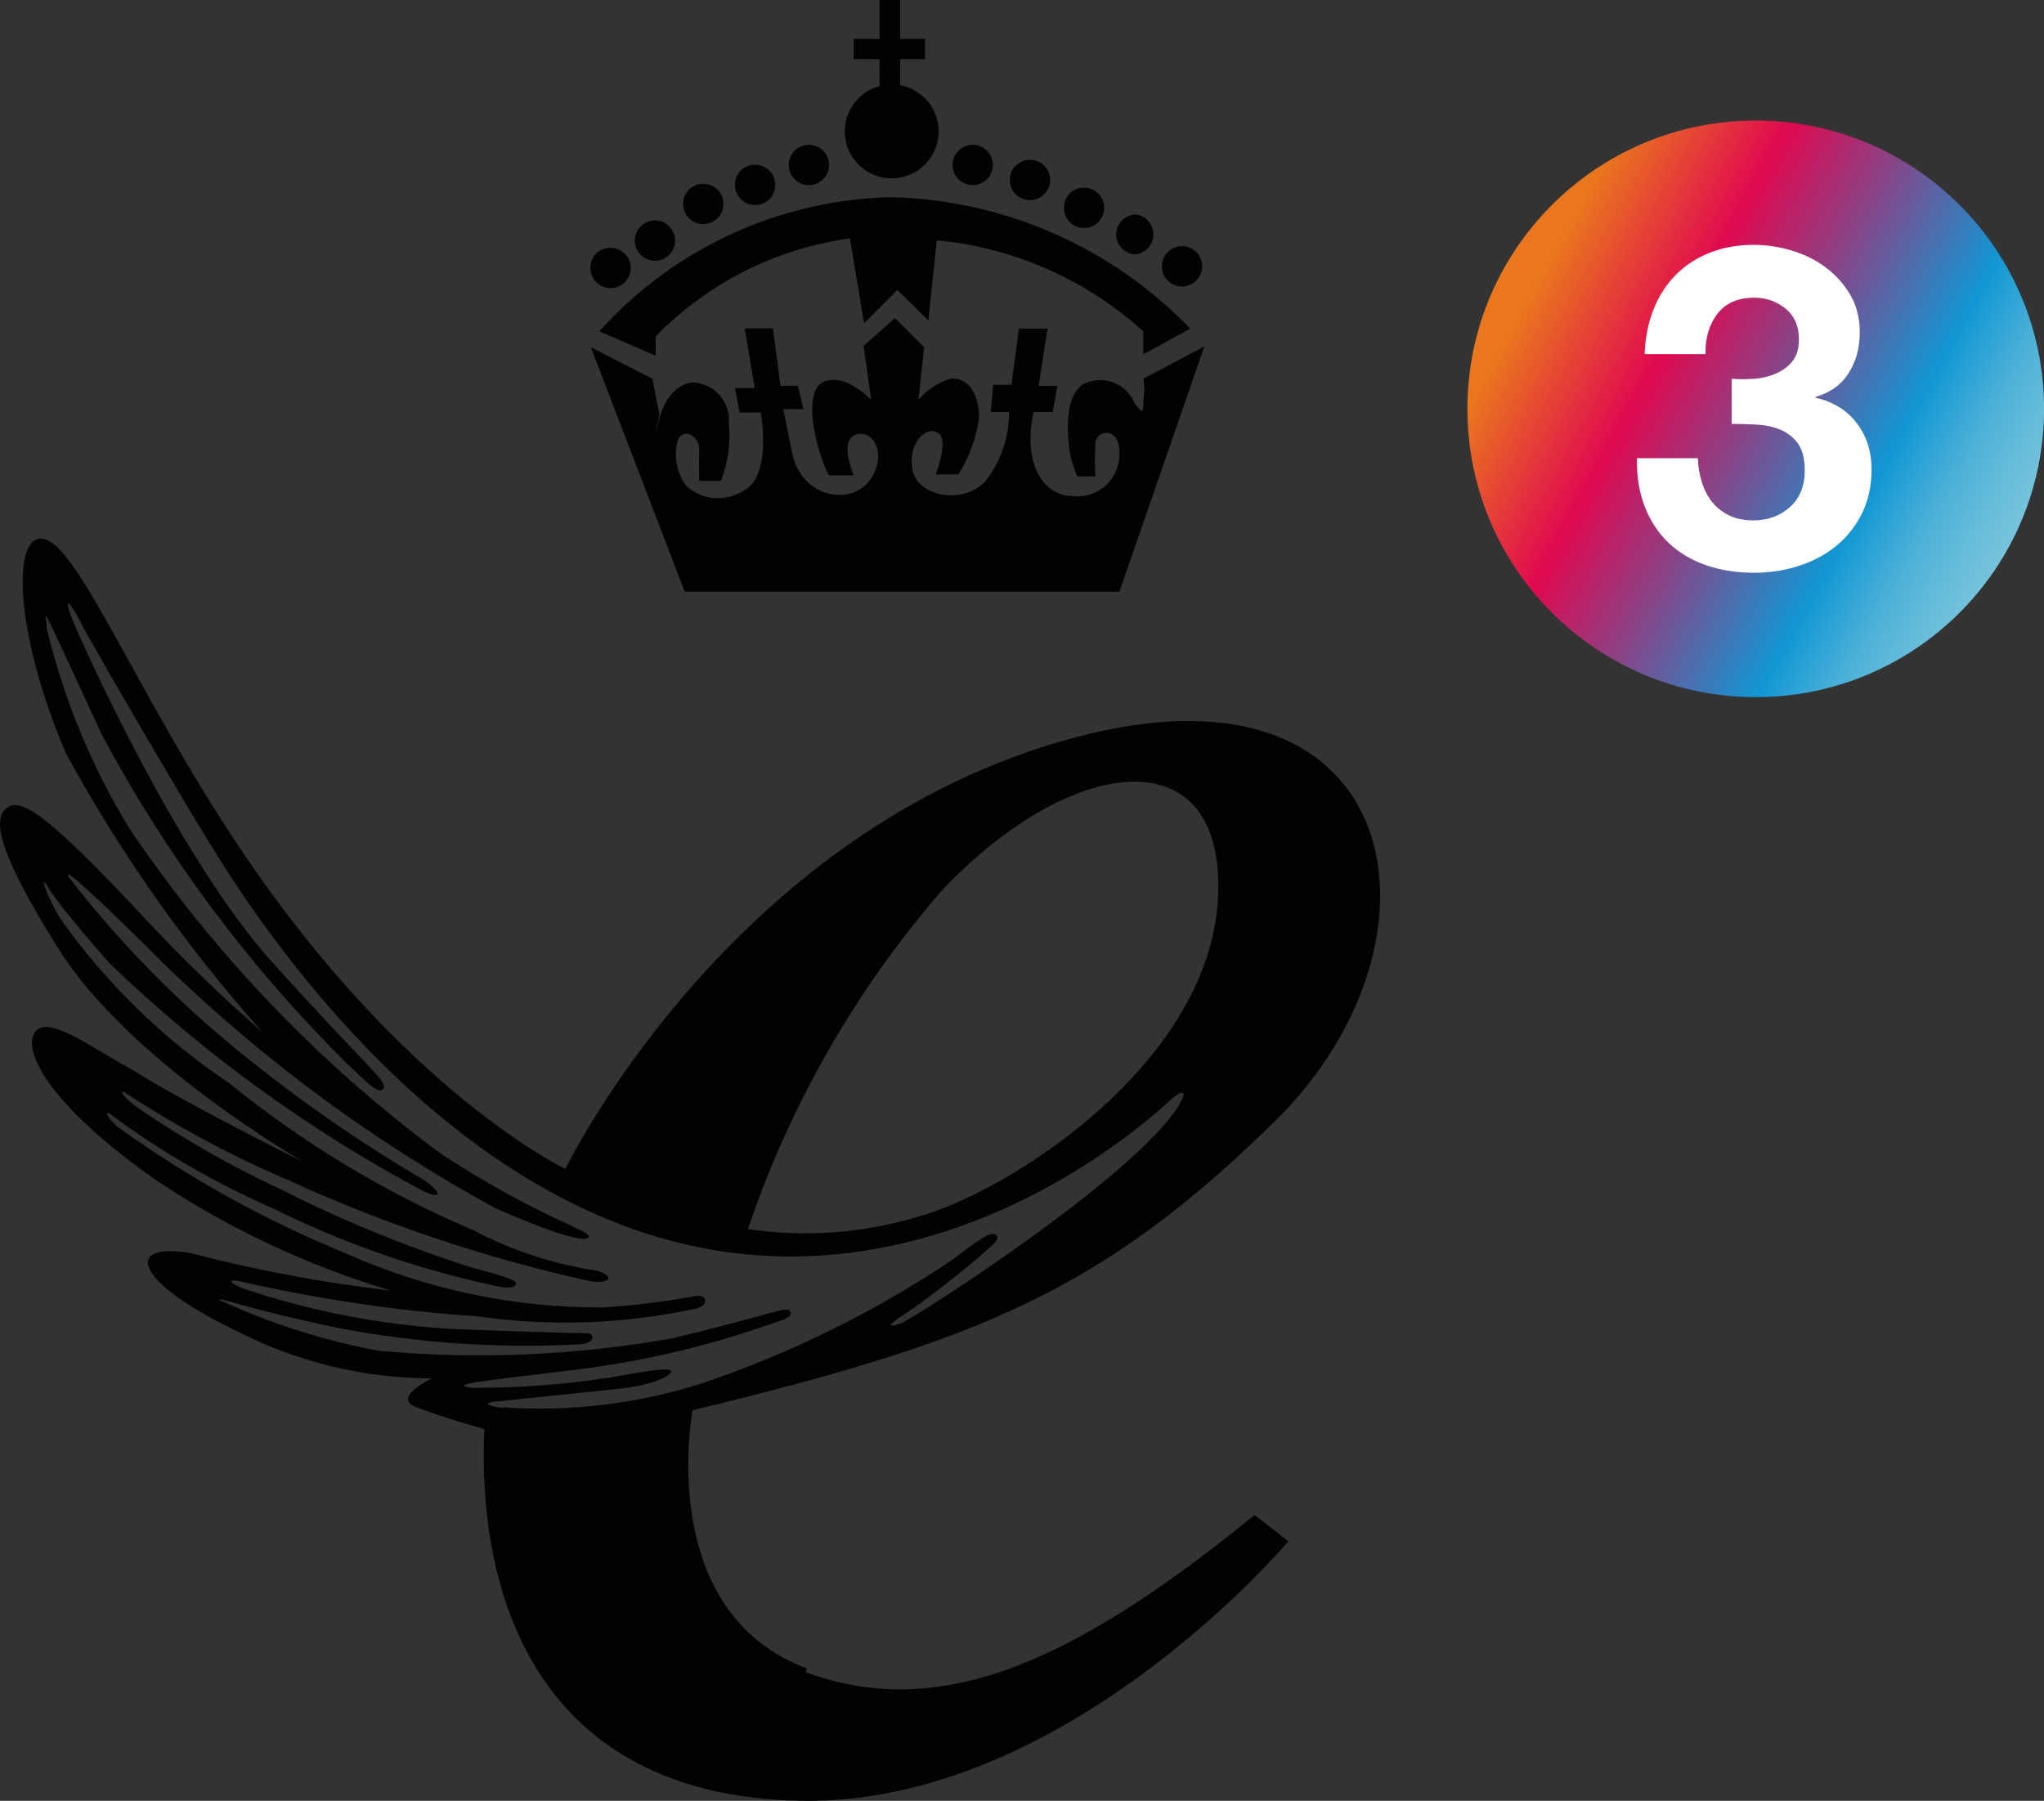 <?xml version="1.0" encoding="UTF-8"?><svg id="Capa_2" xmlns="http://www.w3.org/2000/svg" xmlns:xlink="http://www.w3.org/1999/xlink" viewBox="0 0 462.81 407.79"><rect x="0" y="0" width="462.81" height="407.79" fill="#333333" stroke="none"/><defs><style>.cls-1{fill:#020202;}.cls-2{fill:#fff;}.cls-3{fill:url(#Degradado_sin_nombre_74);}</style><linearGradient id="Degradado_sin_nombre_74" x1="347.42" y1="65.01" x2="461.83" y2="127.95" gradientUnits="userSpaceOnUse"><stop offset="0" stop-color="#ea771d"/><stop offset=".25" stop-color="#e00950"/><stop offset=".4" stop-color="#9b377b"/><stop offset=".68" stop-color="#1197d4"/><stop offset=".72" stop-color="#26a0d5"/><stop offset=".8" stop-color="#4db1d8"/><stop offset=".88" stop-color="#68bdda"/><stop offset=".95" stop-color="#79c5db"/><stop offset="1" stop-color="#80c8dc"/></linearGradient></defs><g id="_ÎÓÈ_1"><path class="cls-1" d="m133.68,60.58c-.06,2.52,1.94,4.62,4.46,4.67,2.52.06,4.62-1.94,4.67-4.46s-1.94-4.62-4.46-4.67c-.07,0-.14,0-.21,0-2.47,0-4.46,2-4.46,4.46h0"/><path class="cls-1" d="m143.78,53.78c-.38,2.49,1.33,4.83,3.82,5.21,2.49.38,4.83-1.33,5.21-3.82.07-.46.07-.93,0-1.39-.38-2.49-2.72-4.21-5.21-3.82-1.97.3-3.52,1.85-3.82,3.82"/><path class="cls-1" d="m154.72,46.87c.38,2.49,2.72,4.21,5.21,3.82,1.97-.3,3.52-1.85,3.82-3.82.38-2.49-1.33-4.83-3.82-5.21-2.49-.38-4.83,1.33-5.21,3.82-.07.46-.07.93,0,1.39"/><path class="cls-1" d="m166.41,41.77c-.06,2.52,1.94,4.62,4.46,4.67,2.52.06,4.62-1.94,4.67-4.46.06-2.52-1.94-4.62-4.46-4.67-.07,0-.14,0-.21,0-2.47,0-4.46,2-4.46,4.46h0"/><path class="cls-1" d="m178.64,38.05c.38,2.49,2.72,4.21,5.21,3.82,1.97-.3,3.52-1.85,3.82-3.82.38-2.49-1.33-4.83-3.82-5.21-2.49-.38-4.83,1.33-5.21,3.82-.07.46-.07.93,0,1.39"/><path class="cls-1" d="m215.73,38.05c.38,2.49,2.72,4.21,5.21,3.82,1.97-.3,3.52-1.85,3.82-3.82.38-2.49-1.33-4.83-3.82-5.21-2.49-.38-4.83,1.33-5.21,3.82-.07.46-.07.93,0,1.39"/><path class="cls-1" d="m228.69,41.45c.38,2.49,2.72,4.21,5.21,3.82,1.97-.3,3.52-1.85,3.82-3.82.38-2.49-1.33-4.83-3.82-5.21-2.49-.38-4.83,1.33-5.21,3.82-.07.46-.07.93,0,1.39"/><path class="cls-1" d="m240.91,46.65c-.23,2.51,1.61,4.74,4.13,4.97s4.74-1.61,4.97-4.13c.23-2.51-1.61-4.74-4.13-4.97-.17-.02-.34-.02-.51-.02-2.47,0-4.46,2-4.46,4.46h0"/><path class="cls-1" d="m252.71,53.14c.06,2.48,2.09,4.46,4.57,4.46,2.49-.38,4.21-2.72,3.82-5.21-.3-1.97-1.85-3.52-3.82-3.82-2.52,0-4.57,2.05-4.57,4.57h0"/><path class="cls-1" d="m263.12,61c.38,2.49,2.72,4.21,5.21,3.82,1.97-.3,3.52-1.85,3.82-3.82.38-2.49-1.33-4.83-3.82-5.21-2.49-.38-4.83,1.33-5.21,3.82-.07.46-.07.93,0,1.39"/><path class="cls-1" d="m191.28,29.76c0,5.87,4.76,10.63,10.63,10.63s10.63-4.76,10.63-10.63-4.76-10.63-10.63-10.63-10.63,4.76-10.63,10.63"/><polygon class="cls-1" points="209.46 8.82 203.82 8.82 203.82 0 199.15 0 199.15 8.82 193.3 8.82 193.3 13.39 199.15 13.39 199.15 21.79 203.82 21.79 203.82 13.39 209.46 13.39 209.46 8.82"/><path class="cls-1" d="m135.7,75.03c16.92-18.85,40.89-29.85,66.21-30.39,25.56.68,49.83,11.36,67.59,29.76l-10.63,5.85v-5.21c-12.95-11.74-29.36-18.97-46.76-20.62l-1.91,18.17-7.01-6.91-7.55,7.55-3.19-19.24c-16.74,2.28-32.23,10.1-44,22.21v4.36l-12.75-5.53Z"/><path class="cls-1" d="m133.79,78.64l21.26,55.37h98.41l19.24-55.58-13.82,7.33c.28,1.58.28,3.2,0,4.78,0,2.98,0,3.4-2.02.74-1.68-4.19-6.4-6.27-10.63-4.68-6.06,2.02-4.36,14.45-3.83,16.69s1.49,4.57,1.49,4.57h4.14c-.14-2.44-.14-4.89,0-7.33,0-3.29,5.63-4.14,5.42,2.23.1,5.22-4.05,9.54-9.28,9.64-.45,0-.9-.02-1.35-.07-5.63,0-11.48-5.85-8.82-19.02h4.36l1.06-5.95h-4.25l2.02-12.97h-6.48l-1.7,12.75h-4.14l-.53,6.16h4.14c.03,5.66-1.84,11.16-5.31,15.62-5.21,5.63-15.62,3.4-16.58-2.66-.96-6.06,2.87-9.03,4.78-8.61s3.19,1.91.53,9.78h5.1c2.46-3.87,4.05-8.22,4.68-12.75,0-6.06-2.76-9.25-6.38-8.93-2.87.82-5.42,2.49-7.33,4.78l1.28-11.9-6.59-6.59-7.12,6.27,1.7,12.22s-5.63-6.06-10.63-4.14c-4.99,1.91-2.13,14.98,1.06,21.26h5.63s-3.51-8.08.64-9.25c4.14-1.17,7.12,5.1,2.76,10.63-4.36,5.53-15.2,3.61-17.32-6.38l-2.02-9.99h4.57l-1.28-5.31h-3.93l-1.7-12.97h-6.38l2.23,13.5h-4.46l1.06,5.53h4.78s2.76,14.67-4.14,17.85c-4.01,2.45-9.15,1.97-12.65-1.17-2.3-3.03-3.01-6.98-1.91-10.63,1.49-2.76,4.89-.53,4.78,2.44s0,7.01,0,7.01h4.89c1.66-4.22,2.28-8.78,1.81-13.28.3-4.69-3.26-8.73-7.94-9.03-.04,0-.09,0-.13,0-1.91,0-5.85,1.59-7.65,8.08s0-.74,0-.74l-1.59-8.18-13.92-7.12Z"/><path class="cls-1" d="m113.91,318.83c-3.93-.53-4.68-1.17-1.28-1.49l27.63-2.87c7.23-.74,11.69-2.87,11.69-3.93s-6.06,0-13.18,1.28c-10.54,1.68-21.21,2.5-31.88,2.44-5.1-.74,0-1.28,23.91-4.14,15.22-1.91,30.19-5.48,44.64-10.63,2.55-.74,4.25-1.59,3.4-2.66s-4.78.96-26.25,6.16c-22.09,3.96-44.61,4.93-66.95,2.87-12.4-2.32-24.47-6.17-35.92-11.48,0-.74,4.68,1.7,27.1,6.38,17.5,3.32,35.34,4.57,53.14,3.72,5.31,0,4.57-2.44,3.19-2.55s-5.21,0-30.08-.96c-16.39-.88-32.59-3.99-48.14-9.25-3.19-1.28-3.83-2.44.74-1.28,17.28,3.9,34.83,6.46,52.5,7.65,16.52,2.36,33.33,1.74,49.63-1.81,3.08-.96,1.91-3.08,0-2.87-7.02,1.33-14.12,2.21-21.26,2.66-19.95.11-39.69-4.02-57.92-12.12-18.48-7.53-35.99-17.24-52.18-28.91-2.02-2.02-2.98-3.51-1.49-2.76,11.38,8.45,23.68,15.58,36.66,21.26,15.6,7.75,32.09,13.57,49.1,17.32,4.78,1.17,5.63.74,6.06,0s-.96-1.49-9.56-3.72c-14.95-4.73-29.48-10.66-43.47-17.75-11.38-5.28-22.29-11.5-32.63-18.6-2.02-1.49-4.25-3.61-3.19-3.61,11.92,7.83,24.51,14.58,37.62,20.19,21.81,9.94,44.61,17.57,68.02,22.74,4.89.74,5.74-1.28,1.28-2.44-9.62-1.45-18.92-4.5-27.53-9.03-19.89-8.45-38.49-19.64-55.26-33.26-15.06-10.06-28.14-22.82-38.58-37.62-2.44-4.14-4.36-9.25-3.19-7.76s0,1.49,14.45,18.07c21.14,20.36,45,37.71,70.89,51.54,6.38,2.98,2.76-1.28-.96-3.19-14.22-8.44-27.79-17.93-40.6-28.38-14.34-11.65-27.28-24.92-38.58-39.53q-1.81-3.61,22.21,20.3c22.22,21.51,47.24,39.92,74.39,54.73,12.97,5.74,20.51,7.97,21.26,6.59s-11.48-4.46-33.58-18.92c-27.44-20.32-51.23-45.15-70.35-73.44-8.64-14.07-14.99-29.42-18.81-45.49,0-3.4-3.19-9.67,12.43,24.02,14.62,27.43,33.29,52.51,55.37,74.39,3.72,3.4,7.33,7.55,8.4,5.85s-2.98-4.04-25.19-28.69c-22.21-24.66-44.64-75.77-45.59-78.43s-1.28-5.21,2.34,1.7c3.61,6.91,25.19,43.68,29.33,50.16,4.14,6.48,44.64,75.99,107.66,90.55,61.21,14.03,107.98-31.24,109.89-32.95s3.4-2.13,2.44,0c-7.33,15.41-60.36,49.52-63.77,50.8s-2.44,0,.96-2.13c3.4-2.13,13.28-9.78,17.85-13.82,1.91-1.81,3.93-3.08,2.76-4.14s-5.21,2.23-9.78,5.63c-17.71,11.91-36.94,21.39-57.18,28.16-14.42,4.54-29.56,6.34-44.64,5.31m99.26-116.9c29.33-31.24,64.83-35.5,62.6,2.02s-47.82,66.32-68.02,71.74c-12.43,3.74-25.53,4.68-38.37,2.76,9.5-28.1,24.37-54.09,43.79-76.52m-30.5,175.99c-34.54-12.97-25.82-58.45-25.82-58.45,65.15-15.73,92.67-27.1,131.67-65.25,41.77-40.81,30.39-107.13-44.85-87.15-78.32,20.72-115.63,97.77-115.63,97.77,0,0-36.45-17.32-73.22-71.95C30.17,156.22,16.67,120.3,8.7,122c-6.06,1.28-4.68,23.27,6.27,48.67,12.36,22.69,27.31,43.87,44.53,63.13-9.33-8.14-18.24-16.76-26.68-25.82-23.27-24.97-28.38-27.31-31.35-24.97-2.98,2.34-2.55,9.03,11.8,31.88,15.94,25.51,55.48,48.25,55.48,48.25,0,0-25.82-12.75-39.43-21.26-9.03-4.89-18.7-12.33-21.47-8.08s3.29,16.47,27.53,33.48c16.37,10.92,34.28,19.34,53.14,24.97-15.31-1.77-30.47-4.61-45.38-8.5-15.2-2.55-13.07,6.38,10.63,17.75,13.62,6.96,28.7,10.6,44,10.63,0,0-8.93,4.25-3.83,6.38,5.1,2.13,15.73,5.1,15.73,5.1-1.7,36.77,11.37,83,71.52,84.17,60.15,1.17,110.53-58.77,110.53-58.77l-7.65-5.95c-38.58,31.35-69.82,47.4-101.6,35.6"/><circle class="cls-3" cx="397.54" cy="92.58" r="65.28"/><path class="cls-2" d="m397.11,85.79c1.77-.14,3.42-.53,4.95-1.17,1.53-.65,2.79-1.58,3.78-2.81.99-1.23,1.48-2.86,1.48-4.9,0-3.06-1.02-5.41-3.06-7.05-2.04-1.63-4.39-2.45-7.05-2.45-3.68,0-6.45,1.21-8.33,3.63-1.87,2.42-2.78,5.47-2.71,9.14h-13.79c.14-3.68.8-7.03,1.99-10.06,1.19-3.03,2.86-5.63,5.01-7.82,2.14-2.18,4.72-3.86,7.71-5.06,3-1.19,6.33-1.79,10.01-1.79,2.86,0,5.72.43,8.58,1.28,2.86.85,5.43,2.13,7.71,3.83,2.28,1.7,4.14,3.78,5.57,6.23,1.43,2.45,2.14,5.28,2.14,8.48,0,3.47-.83,6.54-2.5,9.19-1.67,2.66-4.17,4.46-7.51,5.41v.2c3.95.89,7.05,2.79,9.3,5.72,2.25,2.93,3.37,6.44,3.37,10.52,0,3.75-.73,7.08-2.2,10.01-1.47,2.93-3.42,5.38-5.87,7.36-2.45,1.98-5.28,3.47-8.48,4.49-3.2,1.02-6.54,1.53-10.01,1.53-4.02,0-7.68-.58-10.98-1.74-3.3-1.16-6.11-2.84-8.43-5.06-2.32-2.21-4.1-4.92-5.36-8.12-1.26-3.2-1.86-6.88-1.79-11.03h13.79c.07,1.91.37,3.73.92,5.47.54,1.74,1.33,3.24,2.35,4.49,1.02,1.26,2.3,2.27,3.83,3.01,1.53.75,3.35,1.12,5.47,1.12,3.27,0,6.03-1,8.27-3.01,2.25-2.01,3.37-4.75,3.37-8.22,0-2.72-.53-4.8-1.58-6.23-1.06-1.43-2.4-2.47-4.04-3.12-1.63-.65-3.42-1.02-5.36-1.12-1.94-.1-3.8-.15-5.57-.15v-10.22c1.57.14,3.23.14,5.01,0Z"/></g></svg>